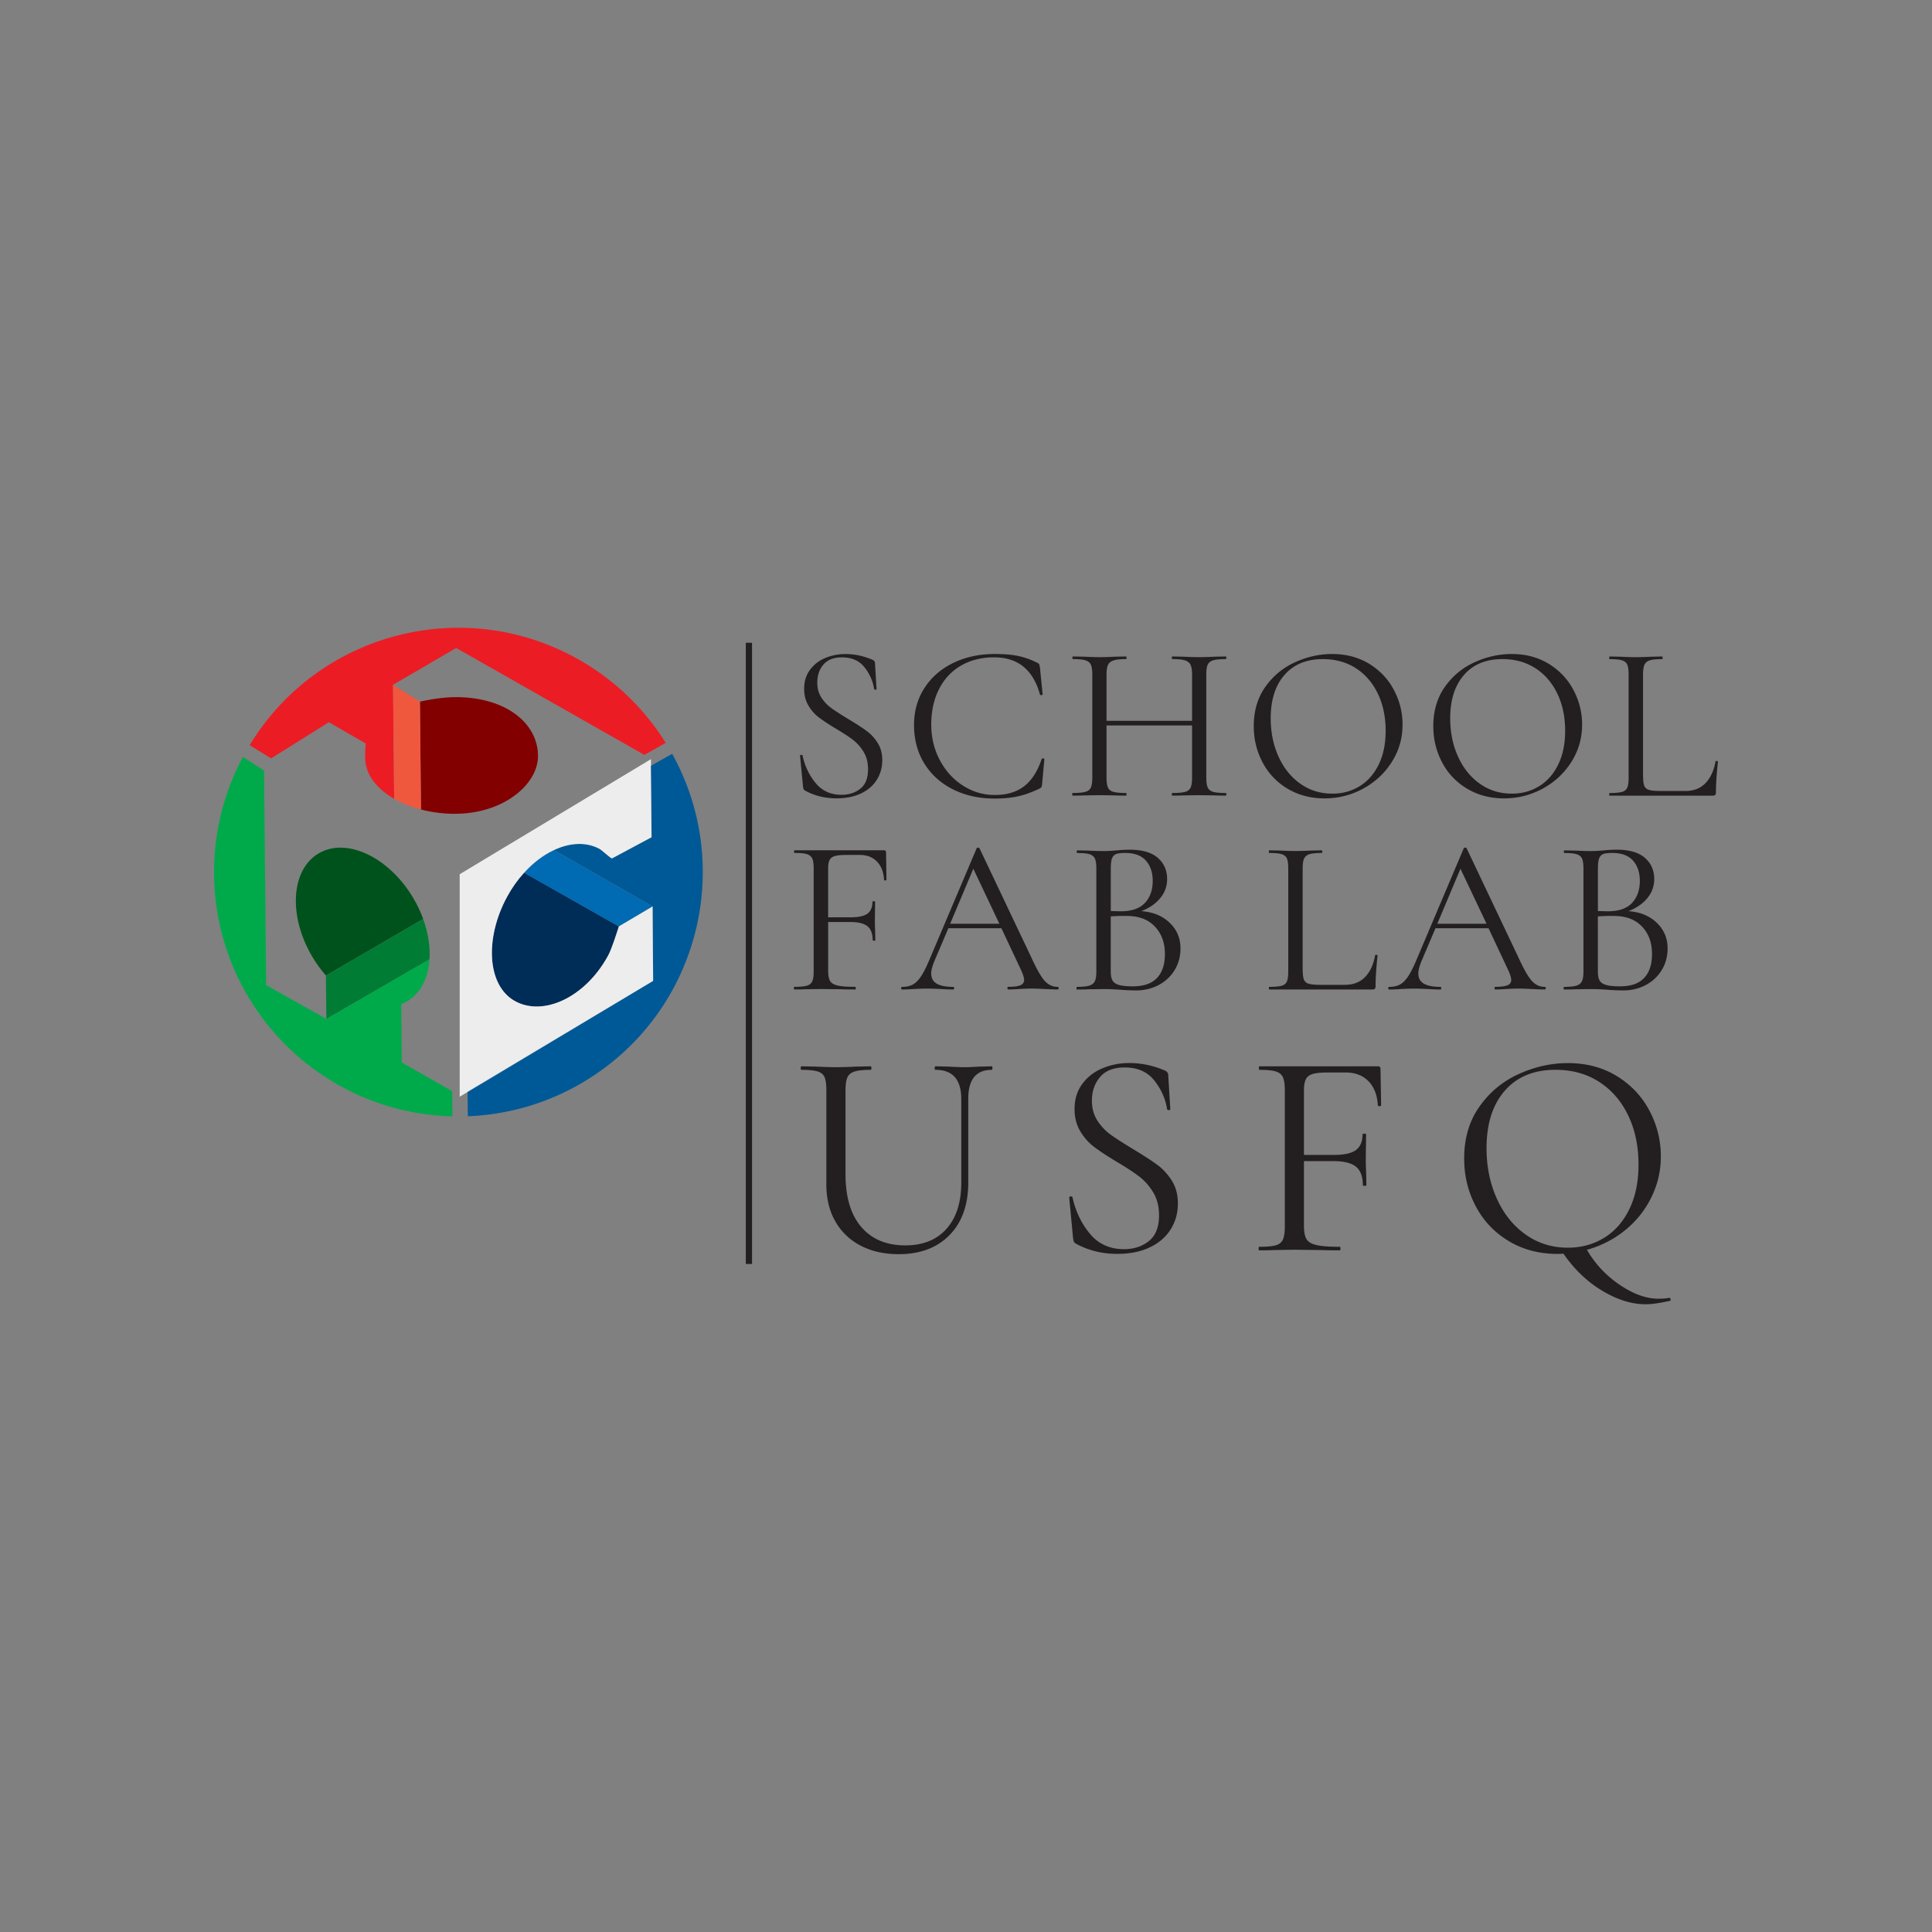 <svg xmlns="http://www.w3.org/2000/svg" xml:space="preserve" id="Capa_1" x="0" y="0" style="enable-background:new 0 0 512 512" version="1.1" viewBox="0 0 512 512"><rect x="0" y="0" width="512" height="512" fill="#808080" stroke="none"/><style>.st0{fill:#231f20}.st10{fill:#ededee}</style><path d="M217.69 184.89c.75 1.14 1.66 2.09 2.75 2.86 1.08.77 2.57 1.72 4.46 2.86 2.09 1.26 3.69 2.3 4.81 3.13 1.12.83 2.09 1.88 2.89 3.16.81 1.28 1.21 2.8 1.21 4.57 0 1.89-.47 3.6-1.42 5.14-.94 1.54-2.33 2.75-4.16 3.63-1.83.89-4.02 1.33-6.58 1.33-3.03 0-5.81-.69-8.32-2.07-.2-.12-.32-.25-.38-.41-.06-.16-.11-.39-.15-.71l-.77-8.03c-.04-.16.05-.25.27-.29.22-.04.34.02.38.18.63 2.83 1.8 5.27 3.51 7.32 1.71 2.05 3.98 3.07 6.82 3.07 1.97 0 3.63-.54 4.99-1.62 1.36-1.08 2.04-2.8 2.04-5.16 0-1.77-.39-3.31-1.18-4.6-.79-1.3-1.74-2.37-2.86-3.22-1.12-.85-2.65-1.84-4.57-2.98-1.89-1.14-3.37-2.13-4.46-2.95-1.08-.83-2-1.87-2.74-3.13-.75-1.26-1.12-2.74-1.12-4.43 0-1.97.52-3.65 1.56-5.05s2.4-2.44 4.07-3.13c1.67-.69 3.45-1.03 5.34-1.03 2.32 0 4.62.47 6.91 1.42.59.2.89.53.89 1l.41 6.79c0 .16-.1.24-.3.24-.2 0-.31-.08-.35-.24-.32-2.05-1.16-3.94-2.54-5.7-1.38-1.75-3.36-2.63-5.96-2.63-2.2 0-3.85.64-4.93 1.92-1.08 1.28-1.62 2.86-1.62 4.75-.02 1.53.35 2.86 1.1 4.01zM269.87 173.85c1.69.35 3.38.96 5.08 1.83.28.16.43.29.47.41.04.12.1.41.18.89l.71 7.02c0 .12-.11.19-.33.21-.22.02-.34-.03-.38-.15-1.81-6.57-5.86-9.86-12.16-9.86-3.3 0-6.22.73-8.74 2.18-2.52 1.46-4.47 3.53-5.84 6.23-1.38 2.7-2.07 5.83-2.07 9.42 0 3.42.76 6.56 2.27 9.41 1.51 2.85 3.56 5.11 6.14 6.76 2.58 1.65 5.38 2.48 8.41 2.48 3.23 0 5.84-.79 7.85-2.36 2.01-1.57 3.54-3.98 4.6-7.2 0-.08.1-.12.3-.12.27 0 .41.06.41.18l-.59 6.49c-.04.47-.1.77-.18.89-.08.12-.24.26-.47.41-2.05.98-3.96 1.67-5.76 2.07-1.79.39-3.85.59-6.17.59-4.13 0-7.82-.82-11.07-2.45-3.25-1.63-5.77-3.92-7.59-6.88-1.81-2.95-2.71-6.33-2.71-10.15 0-3.7.92-6.97 2.77-9.83 1.85-2.85 4.4-5.07 7.64-6.64 3.25-1.57 6.9-2.36 10.95-2.36 2.5 0 4.58.17 6.28.53zM325 210.5c0 .24-.06.35-.18.35-1.22 0-2.18-.02-2.89-.06l-4.07-.06-4.37.06c-.67.04-1.59.06-2.77.06-.12 0-.18-.12-.18-.35 0-.24.06-.35.18-.35 1.53 0 2.66-.1 3.36-.3.71-.2 1.19-.58 1.45-1.15.25-.57.38-1.45.38-2.63v-13.81h-22.67v13.81c0 1.18.13 2.06.38 2.63s.74.95 1.45 1.15c.71.2 1.83.3 3.36.3.08 0 .12.12.12.35 0 .24-.04.35-.12.35-1.22 0-2.18-.02-2.89-.06l-4.25-.06-4.07.06c-.71.04-1.69.06-2.95.06-.08 0-.12-.12-.12-.35 0-.24.04-.35.12-.35 1.5 0 2.61-.1 3.34-.3.73-.2 1.22-.58 1.48-1.15s.38-1.45.38-2.63v-27.33c0-1.18-.13-2.05-.38-2.6-.26-.55-.74-.93-1.45-1.15-.71-.22-1.81-.32-3.31-.32-.08 0-.12-.12-.12-.35s.04-.35.12-.35l3.01.06c1.65.08 2.97.12 3.95.12 1.14 0 2.58-.04 4.31-.12l2.83-.06c.08 0 .12.12.12.35s-.04.35-.12.35c-1.5 0-2.61.12-3.33.35-.73.24-1.22.64-1.48 1.21s-.38 1.45-.38 2.63v12.16h22.67v-12.16c0-1.18-.13-2.06-.38-2.63-.26-.57-.74-.97-1.45-1.21s-1.83-.35-3.36-.35c-.12 0-.18-.12-.18-.35s.06-.35.18-.35l2.77.06c1.73.08 3.19.12 4.37.12 1.06 0 2.42-.04 4.07-.12l2.89-.06c.12 0 .18.12.18.35s-.06.35-.18.35c-1.5 0-2.6.11-3.31.32-.71.22-1.19.6-1.45 1.15-.26.55-.38 1.42-.38 2.6v27.33c0 1.18.13 2.06.38 2.63.26.57.74.95 1.45 1.15.71.2 1.81.3 3.31.3.12 0 .18.12.18.35zM341.2 209c-2.85-1.71-5.06-4.03-6.61-6.97-1.55-2.93-2.33-6.13-2.33-9.59 0-4.05 1.02-7.53 3.07-10.42 2.05-2.89 4.67-5.07 7.88-6.52 3.21-1.46 6.48-2.18 9.83-2.18 3.74 0 7.02.88 9.86 2.63 2.83 1.75 5.01 4.06 6.52 6.94 1.51 2.87 2.27 5.92 2.27 9.15 0 3.58-.94 6.87-2.83 9.86-1.89 2.99-4.42 5.35-7.58 7.08-3.17 1.73-6.6 2.6-10.3 2.6-3.67-.01-6.93-.87-9.78-2.58zm19.07-.62c2.14-1.3 3.84-3.21 5.08-5.73 1.24-2.52 1.86-5.51 1.86-8.97 0-3.7-.69-6.98-2.07-9.86-1.38-2.87-3.32-5.12-5.81-6.73-2.5-1.61-5.42-2.42-8.77-2.42-4.33 0-7.71 1.4-10.15 4.19-2.44 2.79-3.66 6.63-3.66 11.51 0 3.7.69 7.07 2.07 10.12 1.38 3.05 3.3 5.45 5.78 7.2 2.48 1.75 5.29 2.63 8.44 2.63 2.67.01 5.08-.64 7.23-1.94zM388.78 209c-2.85-1.71-5.06-4.03-6.61-6.97-1.55-2.93-2.33-6.13-2.33-9.59 0-4.05 1.02-7.53 3.07-10.42 2.05-2.89 4.67-5.07 7.88-6.52 3.21-1.46 6.48-2.18 9.83-2.18 3.74 0 7.02.88 9.86 2.63 2.83 1.75 5.01 4.06 6.52 6.94 1.51 2.87 2.27 5.92 2.27 9.15 0 3.58-.94 6.87-2.83 9.86-1.89 2.99-4.42 5.35-7.59 7.08-3.17 1.73-6.6 2.6-10.3 2.6-3.66-.01-6.92-.87-9.77-2.58zm19.06-.62c2.14-1.3 3.84-3.21 5.08-5.73 1.24-2.52 1.86-5.51 1.86-8.97 0-3.7-.69-6.98-2.07-9.86-1.38-2.87-3.32-5.12-5.81-6.73-2.5-1.61-5.42-2.42-8.77-2.42-4.33 0-7.71 1.4-10.15 4.19-2.44 2.79-3.66 6.63-3.66 11.51 0 3.7.69 7.07 2.07 10.12 1.38 3.05 3.3 5.45 5.78 7.2 2.48 1.75 5.29 2.63 8.44 2.63 2.68.01 5.09-.64 7.23-1.94zM435.44 205.84c0 1.14.12 1.97.35 2.48.24.51.67.86 1.3 1.03.63.18 1.65.27 3.07.27h6.43c2.24 0 4.03-.69 5.37-2.07 1.34-1.38 2.22-3.29 2.66-5.73 0-.12.11-.17.32-.15.22.02.33.09.33.21-.35 3.27-.53 5.96-.53 8.09 0 .31-.06.54-.18.68s-.35.21-.71.21h-27.27c-.08 0-.12-.12-.12-.35 0-.24.04-.35.12-.35 1.5 0 2.59-.1 3.28-.3.69-.2 1.15-.58 1.39-1.15s.35-1.45.35-2.63v-27.33c0-1.18-.12-2.05-.35-2.6-.24-.55-.7-.93-1.39-1.15-.69-.22-1.78-.32-3.28-.32-.08 0-.12-.12-.12-.35s.04-.35.12-.35l2.89.06c1.65.08 2.99.12 4.01.12 1.1 0 2.48-.04 4.13-.12l2.83-.06c.12 0 .18.12.18.35s-.06.35-.18.35c-1.46 0-2.53.11-3.22.32-.69.22-1.16.61-1.42 1.18s-.38 1.45-.38 2.63v27.03zM234.92 233.12c0 .12-.1.19-.29.21-.2.02-.32-.03-.35-.15-.12-2.09-.75-3.71-1.89-4.87-1.14-1.16-2.66-1.74-4.55-1.74h-3.6c-1.34 0-2.34.1-3.01.3-.67.2-1.13.55-1.39 1.06s-.38 1.26-.38 2.24v12.93h5.96c2.09 0 3.57-.32 4.46-.97.89-.65 1.33-1.7 1.33-3.16 0-.08.12-.12.35-.12s.35.04.35.12l-.06 4.78c0 1.14.02 2.01.06 2.6l.06 2.83c0 .08-.12.12-.35.12-.24 0-.35-.04-.35-.12 0-1.73-.46-2.97-1.39-3.72-.93-.75-2.47-1.12-4.63-1.12h-5.78v12.87c0 1.26.17 2.17.5 2.75.33.57.99.97 1.98 1.21.98.24 2.54.35 4.66.35.12 0 .18.12.18.35 0 .24-.06.35-.18.35-1.61 0-2.87-.02-3.78-.06l-5.31-.06-4.01.06c-.71.04-1.71.06-3.01.06-.08 0-.12-.12-.12-.35 0-.24.04-.35.12-.35 1.49 0 2.6-.1 3.3-.3.71-.2 1.19-.58 1.45-1.15s.38-1.45.38-2.63v-27.33c0-1.18-.13-2.05-.38-2.6-.26-.55-.73-.93-1.42-1.15-.69-.22-1.78-.32-3.28-.32-.08 0-.12-.12-.12-.35 0-.24.04-.35.12-.35h23.73c.35 0 .53.18.53.53l.11 7.25zM280.55 261.87c0 .24-.08.35-.24.35-.75 0-1.91-.04-3.48-.12-1.58-.08-2.72-.12-3.42-.12-.87 0-1.97.04-3.31.12-1.26.08-2.22.12-2.89.12-.16 0-.24-.12-.24-.35 0-.24.08-.35.24-.35 1.46 0 2.52-.14 3.19-.41.67-.28 1-.75 1-1.42 0-.55-.26-1.4-.77-2.54l-5.25-11.16h-14.05l-3.72 8.74c-.55 1.34-.83 2.42-.83 3.25 0 1.22.48 2.12 1.45 2.69.96.57 2.41.86 4.34.86.2 0 .29.12.29.35 0 .24-.1.35-.29.35-.71 0-1.73-.04-3.07-.12-1.5-.08-2.79-.12-3.9-.12-1.02 0-2.2.04-3.54.12-1.18.08-2.16.12-2.95.12-.2 0-.3-.12-.3-.35 0-.24.1-.35.3-.35 1.1 0 2.04-.21 2.8-.62.77-.41 1.49-1.14 2.18-2.18.69-1.04 1.45-2.55 2.27-4.52l12.46-29.4c.08-.12.21-.18.41-.18.2 0 .31.06.35.18l13.93 29.34c1.34 2.91 2.48 4.87 3.42 5.87s2.07 1.51 3.36 1.51c.18-.01.26.11.26.34zm-28.75-17.06h13.05l-6.91-14.58-6.14 14.58zM309.98 244.55c1.91 1.83 2.86 4.1 2.86 6.82 0 2.09-.51 3.98-1.53 5.67s-2.43 3.02-4.22 3.98c-1.79.96-3.79 1.45-5.99 1.45-1.3 0-2.71-.06-4.25-.18-.55-.04-1.2-.08-1.95-.12-.75-.04-1.57-.06-2.48-.06l-4.01.06c-.71.04-1.71.06-3.01.06-.08 0-.12-.12-.12-.35 0-.24.04-.35.12-.35 1.46 0 2.54-.11 3.25-.32.71-.22 1.2-.6 1.48-1.15.28-.55.41-1.42.41-2.6v-27.33c0-1.18-.13-2.05-.38-2.6-.26-.55-.73-.93-1.42-1.15-.69-.22-1.76-.32-3.22-.32-.12 0-.18-.12-.18-.35 0-.24.06-.35.18-.35l2.89.06c1.65.08 2.99.12 4.01.12.71 0 1.37-.02 1.98-.06.61-.04 1.13-.08 1.56-.12 1.22-.12 2.36-.18 3.42-.18 3.3 0 5.78.72 7.44 2.15 1.65 1.44 2.48 3.32 2.48 5.64 0 1.89-.61 3.57-1.83 5.05-1.22 1.48-2.89 2.63-5.02 3.45 3.11.21 5.62 1.25 7.53 3.08zm-14.14-18.24c-.51.18-.89.55-1.12 1.12-.24.57-.35 1.51-.35 2.8v11.21l2.66.06c2.87 0 5-.74 6.38-2.21 1.38-1.48 2.07-3.43 2.07-5.87 0-2.2-.6-3.98-1.8-5.34-1.2-1.36-3.04-2.04-5.52-2.04-1.04 0-1.81.09-2.32.27zm10.77 32.87c1.4-1.48 2.1-3.59 2.1-6.35 0-2.99-.88-5.41-2.63-7.26-1.75-1.85-4.16-2.79-7.23-2.83-1.26-.04-2.75 0-4.49.12v14.58c0 1.02.15 1.81.44 2.36.29.55.86.96 1.71 1.21.85.26 2.08.38 3.69.38 2.88.01 5.01-.73 6.41-2.21zM345.24 257.21c0 1.14.12 1.97.35 2.48.24.51.67.86 1.3 1.03.63.18 1.65.27 3.07.27h6.43c2.24 0 4.03-.69 5.37-2.07 1.34-1.38 2.22-3.29 2.66-5.73 0-.12.11-.17.32-.15.22.02.33.09.33.21-.35 3.27-.53 5.96-.53 8.09 0 .31-.06.54-.18.68s-.35.21-.71.21h-27.27c-.08 0-.12-.12-.12-.35 0-.24.04-.35.12-.35 1.5 0 2.59-.1 3.28-.3.69-.2 1.15-.58 1.39-1.15s.35-1.45.35-2.63v-27.33c0-1.18-.12-2.05-.35-2.6-.24-.55-.7-.93-1.39-1.15-.69-.22-1.78-.32-3.28-.32-.08 0-.12-.12-.12-.35 0-.24.04-.35.12-.35l2.89.06c1.65.08 2.99.12 4.01.12 1.1 0 2.48-.04 4.13-.12l2.83-.06c.12 0 .18.12.18.35 0 .24-.06.35-.18.35-1.46 0-2.53.11-3.22.32-.69.22-1.16.61-1.42 1.18s-.38 1.45-.38 2.63v27.03zM409.64 261.87c0 .24-.08.35-.24.35-.75 0-1.91-.04-3.48-.12-1.57-.08-2.72-.12-3.42-.12-.87 0-1.97.04-3.31.12-1.26.08-2.22.12-2.89.12-.16 0-.24-.12-.24-.35 0-.24.08-.35.24-.35 1.46 0 2.52-.14 3.19-.41.67-.28 1-.75 1-1.42 0-.55-.26-1.4-.77-2.54l-5.25-11.16h-14.05l-3.72 8.74c-.55 1.34-.83 2.42-.83 3.25 0 1.22.48 2.12 1.45 2.69.96.57 2.41.86 4.34.86.2 0 .29.12.29.35 0 .24-.1.35-.29.35-.71 0-1.73-.04-3.07-.12-1.5-.08-2.79-.12-3.9-.12-1.02 0-2.2.04-3.54.12-1.18.08-2.16.12-2.95.12-.2 0-.3-.12-.3-.35 0-.24.1-.35.3-.35 1.1 0 2.04-.21 2.8-.62.77-.41 1.49-1.14 2.18-2.18.69-1.04 1.45-2.55 2.27-4.52l12.46-29.4c.08-.12.21-.18.41-.18.2 0 .31.06.35.18l13.93 29.34c1.34 2.91 2.48 4.87 3.42 5.87s2.07 1.51 3.36 1.51c.18-.01.26.11.26.34zm-28.74-17.06h13.05l-6.91-14.58-6.14 14.58zM439.07 244.55c1.91 1.83 2.86 4.1 2.86 6.82 0 2.09-.51 3.98-1.53 5.67s-2.43 3.02-4.22 3.98c-1.79.96-3.79 1.45-5.99 1.45-1.3 0-2.71-.06-4.25-.18-.55-.04-1.2-.08-1.95-.12-.75-.04-1.57-.06-2.48-.06l-4.01.06c-.71.04-1.71.06-3.01.06-.08 0-.12-.12-.12-.35 0-.24.04-.35.12-.35 1.46 0 2.54-.11 3.25-.32.71-.22 1.2-.6 1.48-1.15.28-.55.41-1.42.41-2.6v-27.33c0-1.18-.13-2.05-.38-2.6-.26-.55-.73-.93-1.42-1.15-.69-.22-1.76-.32-3.22-.32-.12 0-.18-.12-.18-.35 0-.24.06-.35.18-.35l2.89.06c1.65.08 2.99.12 4.01.12.71 0 1.37-.02 1.98-.06.61-.04 1.13-.08 1.56-.12 1.22-.12 2.36-.18 3.42-.18 3.3 0 5.78.72 7.44 2.15 1.65 1.44 2.48 3.32 2.48 5.64 0 1.89-.61 3.57-1.83 5.05-1.22 1.48-2.89 2.63-5.02 3.45 3.11.21 5.62 1.25 7.53 3.08zm-14.14-18.24c-.51.18-.89.55-1.12 1.12-.24.57-.35 1.51-.35 2.8v11.21l2.66.06c2.87 0 5-.74 6.38-2.21 1.38-1.48 2.07-3.43 2.07-5.87 0-2.2-.6-3.98-1.8-5.34-1.2-1.36-3.04-2.04-5.52-2.04-1.04 0-1.81.09-2.32.27zm10.77 32.87c1.4-1.48 2.1-3.59 2.1-6.35 0-2.99-.88-5.41-2.63-7.26-1.75-1.85-4.16-2.79-7.23-2.83-1.26-.04-2.75 0-4.49.12v14.58c0 1.02.15 1.81.44 2.36.29.55.86.96 1.71 1.21.85.26 2.08.38 3.69.38 2.88.01 5.02-.73 6.41-2.21zM247.93 283.52c-.16 0-.23-.16-.23-.47 0-.31.08-.47.23-.47l3.36.08c1.87.1 3.36.16 4.45.16.88 0 2.16-.05 3.82-.16l3.28-.08c.1 0 .16.16.16.47 0 .31-.05.47-.16.47-4.16 0-6.24 2.55-6.24 7.65v22.16c0 5.98-1.67 10.65-4.99 14.01-3.33 3.36-7.8 5.03-13.42 5.03-3.85 0-7.22-.75-10.11-2.26-2.89-1.51-5.12-3.65-6.71-6.44-1.59-2.78-2.38-6.05-2.38-9.8V288.9c0-1.56-.16-2.7-.47-3.43-.31-.73-.92-1.24-1.83-1.52s-2.35-.43-4.33-.43c-.11 0-.16-.16-.16-.47 0-.31.05-.47.16-.47l3.82.08c2.19.1 3.95.16 5.31.16 1.46 0 3.28-.05 5.46-.16l3.75-.08c.16 0 .23.16.23.47 0 .31-.08.47-.23.47-1.93 0-3.36.16-4.29.47-.94.31-1.56.85-1.87 1.6-.31.75-.47 1.91-.47 3.47v22.09c0 6.09 1.39 10.76 4.18 14.01 2.78 3.25 6.67 4.88 11.67 4.88 4.68 0 8.32-1.47 10.93-4.41 2.6-2.94 3.9-7.01 3.9-12.21v-22.24c-.03-5.11-2.3-7.66-6.82-7.66zM290.85 297.02c.99 1.51 2.2 2.77 3.63 3.78 1.43 1.02 3.4 2.28 5.89 3.78 2.76 1.67 4.88 3.04 6.36 4.14 1.48 1.09 2.76 2.49 3.82 4.17 1.07 1.69 1.6 3.71 1.6 6.05 0 2.5-.62 4.76-1.87 6.79-1.25 2.03-3.08 3.63-5.5 4.8s-5.32 1.76-8.7 1.76c-4.01 0-7.68-.91-11-2.73-.26-.16-.43-.34-.51-.55-.08-.21-.14-.52-.2-.94l-1.01-10.61c-.05-.21.06-.34.35-.39.28-.05.45.03.51.23.83 3.75 2.38 6.97 4.64 9.68s5.27 4.06 9.01 4.06c2.6 0 4.8-.71 6.6-2.15 1.79-1.43 2.69-3.71 2.69-6.83 0-2.34-.52-4.37-1.56-6.09-1.04-1.72-2.3-3.13-3.78-4.25s-3.5-2.43-6.05-3.94c-2.5-1.51-4.46-2.81-5.89-3.9-1.43-1.09-2.64-2.47-3.63-4.14-.99-1.67-1.48-3.62-1.48-5.85 0-2.6.69-4.82 2.07-6.67 1.38-1.85 3.17-3.23 5.39-4.14 2.21-.91 4.56-1.37 7.06-1.37 3.07 0 6.11.62 9.13 1.87.78.26 1.17.7 1.17 1.33l.55 8.98c0 .21-.13.31-.39.31s-.42-.1-.47-.31c-.42-2.7-1.54-5.21-3.36-7.53-1.82-2.31-4.45-3.47-7.88-3.47-2.91 0-5.09.85-6.52 2.54-1.43 1.69-2.15 3.78-2.15 6.28 0 2.03.5 3.8 1.48 5.31zM366.01 292.88c0 .16-.13.25-.39.27-.26.03-.42-.04-.47-.19-.16-2.76-.99-4.9-2.5-6.44-1.51-1.53-3.51-2.3-6.01-2.3h-4.76c-1.77 0-3.1.13-3.98.39-.89.26-1.5.73-1.83 1.4-.34.68-.51 1.67-.51 2.97v17.09h7.88c2.76 0 4.72-.43 5.89-1.29 1.17-.86 1.76-2.25 1.76-4.18 0-.1.16-.16.47-.16.31 0 .47.05.47.16l-.08 6.32c0 1.51.03 2.65.08 3.43l.08 3.75c0 .11-.16.16-.47.16-.31 0-.47-.05-.47-.16 0-2.29-.61-3.93-1.83-4.92-1.22-.99-3.27-1.48-6.13-1.48h-7.65v17.01c0 1.67.22 2.88.66 3.63.44.76 1.31 1.29 2.62 1.6 1.3.31 3.36.47 6.17.47.16 0 .23.16.23.47 0 .31-.08.47-.23.47-2.13 0-3.8-.03-5-.08l-7.02-.08-5.31.08c-.94.05-2.26.08-3.98.08-.11 0-.16-.16-.16-.47 0-.31.05-.47.16-.47 1.98 0 3.43-.13 4.37-.39s1.57-.77 1.91-1.52c.34-.75.51-1.91.51-3.47V288.9c0-1.56-.17-2.7-.51-3.43-.34-.73-.96-1.24-1.87-1.52-.91-.28-2.35-.43-4.33-.43-.11 0-.16-.16-.16-.47 0-.31.05-.47.16-.47h31.37c.47 0 .7.23.7.7l.16 9.6zM442.42 343.92c.1 0 .19.12.27.35.08.23.06.38-.04.43-2.65.62-4.87.94-6.63.94-3.59 0-7.38-1.18-11.36-3.55-3.98-2.37-7.43-5.66-10.34-9.87-.36.05-.89.08-1.56.08-4.84 0-9.14-1.13-12.92-3.4-3.77-2.26-6.69-5.33-8.74-9.21-2.06-3.88-3.08-8.1-3.08-12.68 0-5.36 1.35-9.95 4.06-13.77 2.7-3.82 6.18-6.7 10.42-8.62 4.24-1.92 8.57-2.89 12.99-2.89 4.94 0 9.29 1.16 13.03 3.47 3.75 2.32 6.62 5.37 8.62 9.17 2 3.8 3 7.83 3 12.1 0 3.85-.85 7.48-2.54 10.89a25.764 25.764 0 0 1-6.98 8.7c-2.97 2.39-6.32 4.11-10.07 5.15 2.19 3.75 5.08 6.84 8.7 9.29 3.62 2.45 7.04 3.67 10.26 3.67 1.2 0 2.13-.08 2.81-.23h.1zm-45.74-26.26c1.82 4.03 4.37 7.21 7.65 9.52 3.28 2.32 7 3.47 11.16 3.47 3.54 0 6.72-.86 9.56-2.58 2.84-1.72 5.07-4.24 6.71-7.57 1.64-3.33 2.46-7.28 2.46-11.86 0-4.89-.91-9.24-2.73-13.03-1.82-3.8-4.38-6.76-7.69-8.9-3.3-2.13-7.17-3.2-11.59-3.2-5.72 0-10.2 1.85-13.42 5.54-3.23 3.69-4.84 8.77-4.84 15.22 0 4.9.91 9.36 2.73 13.39z" class="st0"/><path d="m70.53 261.08-.56-56.87-5.6-3.62c-4.97 9.28-7.75 19.91-7.64 31.18.35 35.02 28.42 63.26 63.17 64.07l-.06-6.67-13.36-7.61-.15-15.44c.55-.22 1.09-.48 1.61-.79 3.61-2.17 5.59-6.28 5.89-11.17L86.49 270l-15.96-8.92z" style="fill:#00aa4b"/><path d="M84.35 226.21c-7.32 4.41-7.97 16.75-1.46 27.55 1.05 1.74 2.23 3.34 3.49 4.77l25.77-14.99c-.7-1.93-1.61-3.87-2.75-5.76-6.52-10.8-17.74-15.98-25.05-11.57z" style="fill:#00521c"/><path d="M121.19 215.66c12.61-.26 21.52-7.99 21.39-15.51-.16-8.54-8.44-15.15-21.05-15.4-4.27-.09-8.38.81-10.25 1.18l.28 28.6c3.01.78 6.28 1.2 9.63 1.13z" style="fill:#830000"/><path d="m66.16 197.47 5.68 3.51 15.33-9.59 9.75 5.65c-.18 1.6-.16 3.35-.15 3.95.09 4.32 3.1 8.07 7.69 10.71l-.3-30.22 16.73-9.76 49.87 28.33 5.66-3.18c-5.56-8.94-13.39-16.65-23.21-22.18-30.53-17.17-69.01-6.93-87.05 22.78z" style="fill:#ec1c24"/><path d="M162.16 227.49c-.38-.06-2.75-2.23-3.27-2.52-3.56-1.94-7.89-1.67-12.1.3l26.14 14.95.14 19.72-49.17 29.37.09 6.51a64.52 64.52 0 0 0 30.77-9.16c30.05-18 40.23-56.49 23.37-86.89l-5.66 3.18.19 18.92-10.5 5.62z" style="fill:#005997"/><path d="M134.41 237.58c-6.03 11.08-5.38 23.68 2.12 27.76 7.51 4.08 18.57-1.01 24.61-12.1.97-1.79 2.25-5.93 2.85-7.74l-25.11-14.23a32.867 32.867 0 0 0-4.47 6.31z" style="fill:#002c58"/><path d="m138.88 231.28 25.11 14.23 8.93-5.28-26.14-14.95c-2.77 1.29-5.48 3.33-7.9 6z" style="fill:#006ab2"/><path d="m111.56 214.53-.28-28.6-7.12-4.45.3 30.22c2.08 1.2 4.49 2.15 7.1 2.83z" style="fill:#f0583e"/><path d="m86.49 270.01 27.34-15.84c.21-3.3-.35-6.95-1.69-10.62l-25.77 14.99.12 11.47z" style="fill:#007c35"/><path d="m173.09 259.94-.14-19.72-.06.03zM172.95 240.22l-.06-.03v.06z" class="st10"/><path d="m173.09 259.94-.19-19.69-8.88 5.25c-.6 1.81-1.88 5.95-2.86 7.74-6.03 11.08-17.1 16.18-24.61 12.1-7.51-4.09-8.15-16.68-2.12-27.76 1.29-2.37 2.81-4.47 4.47-6.3 2.42-2.67 5.13-4.71 7.91-6.01 4.21-1.97 8.54-2.23 12.1-.3.53.29 2.89 2.46 3.27 2.52l10.49-5.62-.19-18.92.05-.03-.02-1.74-50.69 30.5v58.96l2.1-1.26v-.07l49.17-29.37z" class="st10"/><path d="M123.92 289.31v.07l49.17-29.44z" class="st10"/><path d="M198.47 170.34v164.63" style="fill:#fff;stroke:#231f20;stroke-width:1.65;stroke-miterlimit:10"/></svg>